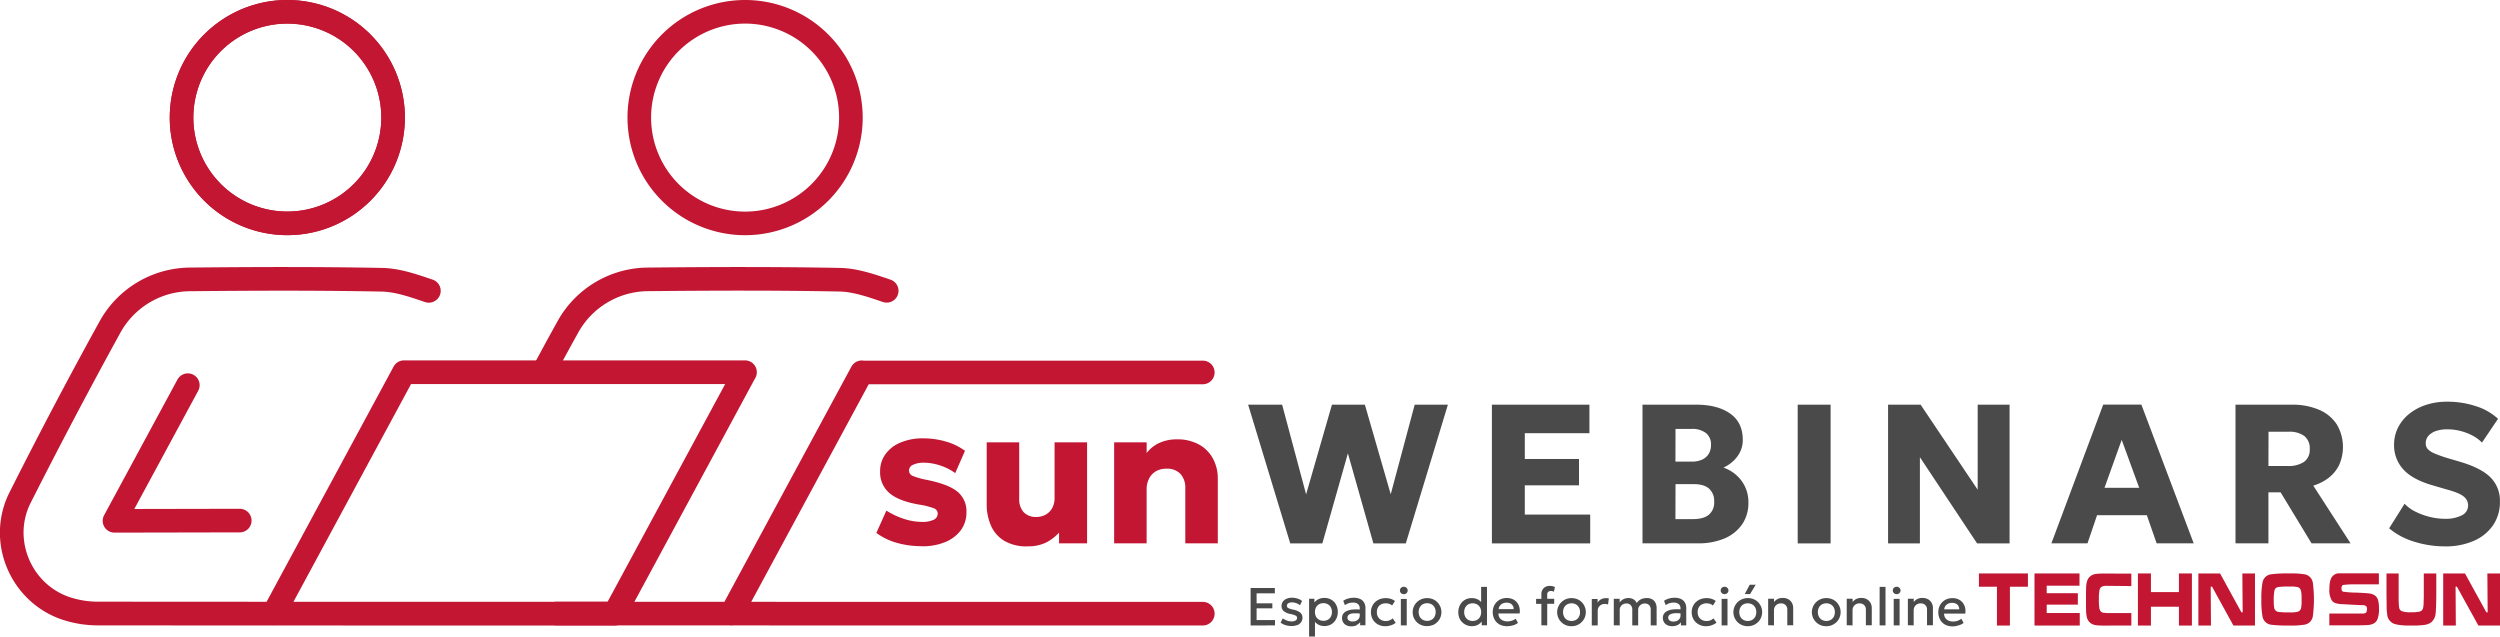 <svg id="f5f56ec6-d60a-4c14-8e4a-a2a10ac7510d" data-name="Capa 1" xmlns="http://www.w3.org/2000/svg" xmlns:xlink="http://www.w3.org/1999/xlink" viewBox="0 0 1000 254.66"><defs><style>.a3489947-8746-4ded-b6cd-91489f0c5237,.aa29797c-835e-430d-b215-a1649d9df021,.b8fa89d2-83d5-4ba1-80f8-7d0748a90ab3{fill:none;}.b53700f8-bf8c-4a4f-a439-8efde3826fe4{clip-path:url(#f8a09fdd-1190-42e2-9fa6-56f4336b7e36);}.a3489947-8746-4ded-b6cd-91489f0c5237,.aa29797c-835e-430d-b215-a1649d9df021{stroke:#c21632;stroke-width:9.44px;}.a3489947-8746-4ded-b6cd-91489f0c5237{stroke-miterlimit:10;}.aa29797c-835e-430d-b215-a1649d9df021{stroke-linecap:round;stroke-linejoin:round;}.f9fb0a64-6c2c-4e6a-af01-42a50eaeb5de{fill:#c21632;}.be3ad15c-873b-4877-ac93-551a06d70983{fill:#4b4a4a;}</style><clipPath id="f8a09fdd-1190-42e2-9fa6-56f4336b7e36" transform="translate(0 -2.67)"><rect class="b8fa89d2-83d5-4ba1-80f8-7d0748a90ab3" y="2.67" width="1000" height="254.66"/></clipPath></defs><g class="b53700f8-bf8c-4a4f-a439-8efde3826fe4"><path class="a3489947-8746-4ded-b6cd-91489f0c5237" d="M340.36,49.7A42.32,42.32,0,1,1,298,7.39,42.32,42.32,0,0,1,340.36,49.7Z" transform="translate(0 -2.67)"/><path class="aa29797c-835e-430d-b215-a1649d9df021" d="M292.55,248.16l52.16-96.58m.06.07H481.12M354.68,119c-6.1-2.06-12.49-4.32-18.8-4.44-25.6-.5-51.21-.4-76.81-.14a36.87,36.87,0,0,0-31.91,19q-5,9-9.87,18.14m5.24,96.52c61.68.07,196.91.05,258.59.06" transform="translate(0 -2.67)"/><circle class="a3489947-8746-4ded-b6cd-91489f0c5237" cx="114.93" cy="49.7" r="42.31" transform="translate(44.39 150.49) rotate(-79.1)"/><path class="aa29797c-835e-430d-b215-a1649d9df021" d="M75.13,156.74,45.8,211l50.1-.1m13.54,37.22,52.16-96.58H298l-52.16,96.58c-61.68,0-144.78,0-206.47-.06a40.47,40.47,0,0,1-14.06-2.43C7.93,239.06-.39,218.54,8,201.78q17.34-34.51,36-68.34a36.85,36.85,0,0,1,31.9-19c25.61-.26,51.22-.36,76.82.14,6.3.12,12.7,2.38,18.79,4.44M157.24,49.7A42.31,42.31,0,1,1,114.93,7.39,42.31,42.31,0,0,1,157.24,49.7Zm-47.8,198.46,52.16-96.58m0,0H298M171.56,119c-6.09-2.06-12.49-4.32-18.79-4.44-25.6-.5-51.21-.4-76.82-.14a36.85,36.85,0,0,0-31.9,19Q25.44,167.28,8,201.78c-8.42,16.76-.1,37.28,17.32,43.89a40.47,40.47,0,0,0,14.06,2.43c61.69.07,144.79.05,206.47.06" transform="translate(0 -2.67)"/><path class="f9fb0a64-6c2c-4e6a-af01-42a50eaeb5de" d="M368.84,221.14a35.82,35.82,0,0,1-10.29-1.39,25,25,0,0,1-8-3.92l4-8.92a30.3,30.3,0,0,0,7.05,3.31,23.25,23.25,0,0,0,7.14,1.21,10.42,10.42,0,0,0,4.72-.85,2.69,2.69,0,0,0,1.62-2.48,2.21,2.21,0,0,0-1.48-2.1,29.43,29.43,0,0,0-5.81-1.47q-8.18-1.38-11.95-4.58a10.8,10.8,0,0,1-3.79-8.74,11.42,11.42,0,0,1,2.18-6.93,14,14,0,0,1,6.05-4.62,22.46,22.46,0,0,1,8.9-1.65,32.39,32.39,0,0,1,9.29,1.31A23.78,23.78,0,0,1,386,183l-3.92,8.92a19,19,0,0,0-3.75-2.18,22.56,22.56,0,0,0-4.38-1.47,19.92,19.92,0,0,0-4.4-.52,9.77,9.77,0,0,0-4.3.82,2.47,2.47,0,0,0-1.64,2.24A2.31,2.31,0,0,0,365,193a29.19,29.19,0,0,0,5.71,1.62q8.64,1.74,12.25,4.7a10.07,10.07,0,0,1,3.61,8.26,11.84,11.84,0,0,1-2.24,7.18,14.55,14.55,0,0,1-6.23,4.73,23.56,23.56,0,0,1-9.29,1.69" transform="translate(0 -2.67)"/><path class="f9fb0a64-6c2c-4e6a-af01-42a50eaeb5de" d="M410.93,221.22a17.48,17.48,0,0,1-9.11-2.16,13.22,13.22,0,0,1-5.37-6,21,21,0,0,1-1.77-8.9V179.6h13v22.63a7.56,7.56,0,0,0,1.77,5.28,6.59,6.59,0,0,0,5.13,1.94,7.49,7.49,0,0,0,3.83-1,6.6,6.6,0,0,0,2.53-2.68,8.38,8.38,0,0,0,.89-4V179.6h13V220H423.62v-4.28a18.61,18.61,0,0,1-4.92,3.83,16.06,16.06,0,0,1-7.77,1.64" transform="translate(0 -2.67)"/><path class="f9fb0a64-6c2c-4e6a-af01-42a50eaeb5de" d="M445.66,220V179.6h13v4.28a13.44,13.44,0,0,1,5.35-4.16,16.55,16.55,0,0,1,6.5-1.31,17.9,17.9,0,0,1,9.4,2.24,14,14,0,0,1,5.44,5.79,16.59,16.59,0,0,1,1.77,7.51V220h-13V198a8.2,8.2,0,0,0-1.92-5.75,7.3,7.3,0,0,0-5.65-2.1,8.1,8.1,0,0,0-4.14,1,7.14,7.14,0,0,0-2.76,2.92,9.09,9.09,0,0,0-1,4.3V220Z" transform="translate(0 -2.67)"/></g><polygon class="be3ad15c-873b-4877-ac93-551a06d70983" points="516.1 217.36 499.25 161.87 512.85 161.87 522.44 197.74 532.78 161.87 545.95 161.87 556.29 197.7 565.88 161.87 579.16 161.87 562.32 217.36 549.35 217.36 539.16 181.33 528.94 217.36 516.1 217.36"/><polygon class="be3ad15c-873b-4877-ac93-551a06d70983" points="596.76 217.36 596.76 161.87 635.77 161.87 635.77 173.28 609.92 173.28 609.92 183.59 631.6 183.59 631.6 194.13 609.92 194.13 609.92 205.83 636.08 205.83 636.08 217.36 596.76 217.36"/><g class="b53700f8-bf8c-4a4f-a439-8efde3826fe4"><path class="be3ad15c-873b-4877-ac93-551a06d70983" d="M670.17,210.32h6.94q4.27,0,6.42-1.75a6.33,6.33,0,0,0,2.14-5.23,6.61,6.61,0,0,0-2-5.17c-1.37-1.23-3.39-1.84-6.09-1.84h-7.37Zm0-23h6.54a9.71,9.71,0,0,0,4.1-.79,6,6,0,0,0,2.66-2.3,6.76,6.76,0,0,0,.93-3.61,5.76,5.76,0,0,0-2-4.72,9,9,0,0,0-5.85-1.66h-6.34ZM657,220V164.54h21.48q8.49,0,13.56,3.54t5.07,10.53a10.62,10.62,0,0,1-1,4.68,12.58,12.58,0,0,1-2.79,3.78,14.53,14.53,0,0,1-3.95,2.64,15.05,15.05,0,0,1,7.24,5.27,14.21,14.21,0,0,1,2.75,8.76,14.94,14.94,0,0,1-2.47,8.6,16.2,16.2,0,0,1-7,5.67A26.52,26.52,0,0,1,679,220Z" transform="translate(0 -2.67)"/></g><rect class="be3ad15c-873b-4877-ac93-551a06d70983" x="719.08" y="161.87" width="13.16" height="55.49"/><polygon class="be3ad15c-873b-4877-ac93-551a06d70983" points="755.23 217.36 755.23 161.87 768.24 161.87 791.07 195.88 791.07 161.87 803.83 161.87 803.83 217.36 790.83 217.36 767.96 182.88 767.96 217.36 755.23 217.36"/><path class="be3ad15c-873b-4877-ac93-551a06d70983" d="M841.8,197.79h13.88l-7-19.18ZM820.56,220l20.73-55.49h15.26L877.48,220H862.65l-3.92-11.26h-19.9L835,220Z" transform="translate(0 -2.67)"/><g class="b53700f8-bf8c-4a4f-a439-8efde3826fe4"><path class="be3ad15c-873b-4877-ac93-551a06d70983" d="M907.37,189.07h7.76a11.09,11.09,0,0,0,6.44-1.62,5.85,5.85,0,0,0,2.32-5.16,6.2,6.2,0,0,0-2.2-5.25,10.16,10.16,0,0,0-6.28-1.68h-8ZM894.2,220V164.54h22.52a26.89,26.89,0,0,1,10.8,2,15.83,15.83,0,0,1,7.14,5.81,17.71,17.71,0,0,1,1,16.31,14.64,14.64,0,0,1-4.24,5.17,19,19,0,0,1-6.11,3.09L940.22,220H924.61l-12.37-20.41h-4.87V220Z" transform="translate(0 -2.67)"/><path class="be3ad15c-873b-4877-ac93-551a06d70983" d="M978,221.22a40.84,40.84,0,0,1-12.25-1.86A28.18,28.18,0,0,1,955.65,214l6.18-9.83a15.47,15.47,0,0,0,4.44,3.21,27.08,27.08,0,0,0,5.77,2.08,25.49,25.49,0,0,0,6,.73,14.06,14.06,0,0,0,6.64-1.37,4.32,4.32,0,0,0,2.56-4,4.46,4.46,0,0,0-1.85-3.61c-1.22-1-3.52-1.91-6.87-2.81L973.72,197q-8.57-2.37-12.33-6.5a14.18,14.18,0,0,1-3.76-9.91,15.06,15.06,0,0,1,1.58-6.88,16.75,16.75,0,0,1,4.44-5.47,21.11,21.11,0,0,1,6.72-3.6,26.45,26.45,0,0,1,8.42-1.29,36.09,36.09,0,0,1,11.72,1.84,23.19,23.19,0,0,1,8.7,5l-6.42,9.52a14.82,14.82,0,0,0-3.73-2.78,21.7,21.7,0,0,0-4.84-1.86,21,21,0,0,0-5.27-.67,14,14,0,0,0-4.56.67,7,7,0,0,0-3,1.92,4.33,4.33,0,0,0-1.09,3,3.39,3.39,0,0,0,.81,2.31,7.75,7.75,0,0,0,2.74,1.77A51,51,0,0,0,979,185.9l4.84,1.43q8.52,2.49,12.33,6.26a13.2,13.2,0,0,1,3.8,9.79,16.36,16.36,0,0,1-2.69,9.3,17.89,17.89,0,0,1-7.64,6.28A27.83,27.83,0,0,1,978,221.22" transform="translate(0 -2.67)"/><path class="be3ad15c-873b-4877-ac93-551a06d70983" d="M510,252.83v-2.14h-7.36V246h6.3v-2h-6.3v-4h7.3v-2.13h-9.7v15Zm8.91-.1a3.59,3.59,0,0,0,1.53-1.18,3,3,0,0,0,.54-1.77,2.55,2.55,0,0,0-.89-2.08,6.93,6.93,0,0,0-2.94-1.2,7.76,7.76,0,0,1-1.85-.6,1,1,0,0,1-.53-.93,1.08,1.08,0,0,1,.56-1,2.77,2.77,0,0,1,1.46-.35,4.69,4.69,0,0,1,1.17.15,5.36,5.36,0,0,1,1.1.4,4,4,0,0,1,.93.61l.83-1.74a5.7,5.7,0,0,0-1.82-.94,7.15,7.15,0,0,0-2.24-.34,5.35,5.35,0,0,0-2.15.41,3.55,3.55,0,0,0-1.46,1.16,2.76,2.76,0,0,0-.53,1.69,2.64,2.64,0,0,0,.9,2.12,6.53,6.53,0,0,0,2.91,1.18,8,8,0,0,1,1.89.62,1,1,0,0,1,.5.92,1.15,1.15,0,0,1-.58,1,3,3,0,0,1-1.62.37,5.35,5.35,0,0,1-1.82-.33,6,6,0,0,1-1.67-.91l-.89,1.72a6,6,0,0,0,1.93,1,7.83,7.83,0,0,0,2.46.37,5.91,5.91,0,0,0,2.28-.41m7.08,4.6v-5.84a4.81,4.81,0,0,0,1.6,1.21,5,5,0,0,0,2.19.45,5.32,5.32,0,0,0,2.17-.43,5.1,5.1,0,0,0,1.69-1.2,5.7,5.7,0,0,0,1.1-1.8,6.3,6.3,0,0,0,.38-2.19,6.07,6.07,0,0,0-.67-2.89,5.09,5.09,0,0,0-4.64-2.73,5.24,5.24,0,0,0-2.43.5,4.75,4.75,0,0,0-1.62,1.3v-1.48h-2.12v15.1Zm1.64-6.7a3.18,3.18,0,0,1-1.21-1.23,3.8,3.8,0,0,1-.43-1.87,3.87,3.87,0,0,1,.43-1.88,3.18,3.18,0,0,1,1.21-1.23,3.76,3.76,0,0,1,3.49,0,3.18,3.18,0,0,1,1.21,1.23,3.87,3.87,0,0,1,.44,1.88,3.8,3.8,0,0,1-.44,1.87,3.09,3.09,0,0,1-1.2,1.23,3.78,3.78,0,0,1-3.5,0m14.94,2.12a3.43,3.43,0,0,0,1.49-1.17v1.25h2.12V246a4.46,4.46,0,0,0-.57-2.36,3.55,3.55,0,0,0-1.62-1.41,6.28,6.28,0,0,0-2.53-.46,8.11,8.11,0,0,0-2.08.28,6.4,6.4,0,0,0-2.08.95l.66,1.73a5.56,5.56,0,0,1,1.56-.78,5.46,5.46,0,0,1,1.65-.25,3.62,3.62,0,0,1,1.52.28,2.08,2.08,0,0,1,.91.82,2.37,2.37,0,0,1,.3,1.22v2.82a2.2,2.2,0,0,1-.38,1.28,2.49,2.49,0,0,1-1,.85,3.48,3.48,0,0,1-1.47.3,2.45,2.45,0,0,1-1.52-.42,1.39,1.39,0,0,1-.55-1.19,1.33,1.33,0,0,1,.31-.87,2.16,2.16,0,0,1,1-.61A6.05,6.05,0,0,1,542,248a14.73,14.73,0,0,1,2.5.17l0-1.63a17.34,17.34,0,0,0-3.5-.05,7.09,7.09,0,0,0-2.38.62,3.25,3.25,0,0,0-1.37,1.16,2.93,2.93,0,0,0-.44,1.57,3.3,3.3,0,0,0,.47,1.78,3,3,0,0,0,1.3,1.17,4.26,4.26,0,0,0,1.94.41,5.43,5.43,0,0,0,2.13-.4m13.74,0a6.73,6.73,0,0,0,1.89-1L557.07,250a3.68,3.68,0,0,1-1.18.78,3.82,3.82,0,0,1-1.5.29,3.6,3.6,0,0,1-2.64-.94,3.44,3.44,0,0,1-1-2.6,3.76,3.76,0,0,1,.44-1.9,3,3,0,0,1,1.25-1.21,4.06,4.06,0,0,1,1.92-.42,4.29,4.29,0,0,1,1.35.22,3.18,3.18,0,0,1,1.13.65l1.14-1.8a5.54,5.54,0,0,0-1.69-.87,7.09,7.09,0,0,0-4.35.13,5.75,5.75,0,0,0-1.89,1.18,5.25,5.25,0,0,0-1.24,1.78,6,6,0,0,0,.3,5.14,5.47,5.47,0,0,0,2.05,2,6,6,0,0,0,3,.73,6.44,6.44,0,0,0,2.13-.36m6.41-10.56h-2.36v10.6h2.36Zm-.09-2.31a1.46,1.46,0,0,0,0-2.13,1.55,1.55,0,0,0-1.09-.42,1.57,1.57,0,0,0-1.09.42,1.46,1.46,0,0,0,0,2.13,1.61,1.61,0,0,0,1.09.41,1.59,1.59,0,0,0,1.09-.41m10.51,12.78a5.63,5.63,0,0,0,1.82-1.23,5.46,5.46,0,0,0,1.2-1.8,5.55,5.55,0,0,0,.42-2.14,5.44,5.44,0,0,0-.74-2.81,5.5,5.5,0,0,0-2-2.05,5.72,5.72,0,0,0-3-.76,5.74,5.74,0,0,0-4.13,1.68,5.5,5.5,0,0,0-1.62,3.94,5.44,5.44,0,0,0,.74,2.81,5.57,5.57,0,0,0,2,2,5.72,5.72,0,0,0,3,.76,5.8,5.8,0,0,0,2.31-.45m-4-2.07a3.18,3.18,0,0,1-1.21-1.23,3.8,3.8,0,0,1-.44-1.87,3.87,3.87,0,0,1,.44-1.88,3.09,3.09,0,0,1,1.2-1.23,3.78,3.78,0,0,1,3.5,0,3.18,3.18,0,0,1,1.21,1.23,3.87,3.87,0,0,1,.44,1.88,3.8,3.8,0,0,1-.44,1.87,3.18,3.18,0,0,1-1.21,1.23,3.76,3.76,0,0,1-3.49,0m22.25,1.86a4.74,4.74,0,0,0,1.66-1.67l-.35-.54v2.55h2.12V237.41h-2.35v7.2l.49-.52a5.15,5.15,0,0,0-1.77-1.61,5.23,5.23,0,0,0-2.51-.57,5.32,5.32,0,0,0-2.17.43,5.21,5.21,0,0,0-1.69,1.2,5.5,5.5,0,0,0-1.09,1.8,6.42,6.42,0,0,0,.29,5.08,5.5,5.5,0,0,0,7.37,2.07m-4.05-1.86a3.18,3.18,0,0,1-1.21-1.23,3.8,3.8,0,0,1-.43-1.87,3.87,3.87,0,0,1,.43-1.88,3.23,3.23,0,0,1,1.2-1.23,3.78,3.78,0,0,1,3.5,0,3.18,3.18,0,0,1,1.21,1.23,3.87,3.87,0,0,1,.44,1.88,3.8,3.8,0,0,1-.44,1.87,3.18,3.18,0,0,1-1.21,1.23,3.76,3.76,0,0,1-3.49,0M604.42,253a8.85,8.85,0,0,0,1.52-.45,4.91,4.91,0,0,0,1.24-.71l-.91-1.7a4.89,4.89,0,0,1-1.53.81,5.66,5.66,0,0,1-1.74.28,4.43,4.43,0,0,1-1.93-.4,2.85,2.85,0,0,1-1.26-1.11,3.05,3.05,0,0,1-.42-1.67h8.47a6.26,6.26,0,0,0-.1-2.42,4.93,4.93,0,0,0-1-2,4.53,4.53,0,0,0-1.71-1.3,5.63,5.63,0,0,0-2.35-.46,6,6,0,0,0-2.23.41,5.28,5.28,0,0,0-1.78,1.18,5.36,5.36,0,0,0-1.18,1.8,6.31,6.31,0,0,0,.3,5.19,5.08,5.08,0,0,0,2,2,6.22,6.22,0,0,0,3,.7,8.27,8.27,0,0,0,1.54-.15m-3.9-8.57a3.43,3.43,0,0,1,2.17-.68,2.94,2.94,0,0,1,2.08.68,2.56,2.56,0,0,1,.77,1.89h-6a2.71,2.71,0,0,1,1-1.89m18.42,8.4v-8.65h2.79v-2h-2.79v-1.64a1.37,1.37,0,0,1,.42-1.14,1.64,1.64,0,0,1,1.06-.33,2.76,2.76,0,0,1,.57.06,2.89,2.89,0,0,1,.6.24l.44-1.86a3.82,3.82,0,0,0-.91-.35,4.42,4.42,0,0,0-1.07-.13,3.48,3.48,0,0,0-2.54.91,3.37,3.37,0,0,0-.91,2.5v12.34Zm-2-10.6h-2.45v2h2.45Zm14,10.47a5.63,5.63,0,0,0,1.82-1.23,5.79,5.79,0,0,0,1.2-1.8,5.69,5.69,0,0,0-.32-4.95,5.5,5.5,0,0,0-2-2.05,6.15,6.15,0,0,0-5.27-.31,5.63,5.63,0,0,0-1.82,1.23,5.53,5.53,0,0,0-1.2,1.79,5.4,5.4,0,0,0-.43,2.15,5.54,5.54,0,0,0,.74,2.81,5.61,5.61,0,0,0,5,2.81,5.82,5.82,0,0,0,2.32-.45m-4.06-2.07a3.09,3.09,0,0,1-1.2-1.23,3.8,3.8,0,0,1-.44-1.87,4,4,0,0,1,.43-1.88,3.09,3.09,0,0,1,1.2-1.23,3.8,3.8,0,0,1,3.51,0,3.09,3.09,0,0,1,1.2,1.23,3.76,3.76,0,0,1,.44,1.88,3.7,3.7,0,0,1-.44,1.87,3.09,3.09,0,0,1-1.2,1.23,3.78,3.78,0,0,1-3.5,0m12.22,2.2v-5.77a2.65,2.65,0,0,1,.81-2.05,2.81,2.81,0,0,1,2-.76,3.88,3.88,0,0,1,.67.06,3.81,3.81,0,0,1,.65.15l.31-2.44a4.68,4.68,0,0,0-.56-.09,5.68,5.68,0,0,0-.61,0,4.27,4.27,0,0,0-1.84.41,3.36,3.36,0,0,0-1.46,1.4v-1.47h-2.35v10.6Zm8.8,0v-6.17a2.51,2.51,0,0,1,.35-1.34,2.47,2.47,0,0,1,.95-.92,2.77,2.77,0,0,1,1.36-.33,2.24,2.24,0,0,1,1.76.68,2.59,2.59,0,0,1,.6,1.78v6.3h2.36v-6.17a2.6,2.6,0,0,1,.35-1.34,2.47,2.47,0,0,1,.95-.92,2.77,2.77,0,0,1,1.36-.33,2.24,2.24,0,0,1,1.76.68,2.59,2.59,0,0,1,.6,1.78v6.3h2.36v-7a4.73,4.73,0,0,0-.39-1.88,3.37,3.37,0,0,0-1.27-1.49,4.26,4.26,0,0,0-2.35-.57,5.49,5.49,0,0,0-2.11.43,4.23,4.23,0,0,0-1.84,1.59,3.12,3.12,0,0,0-1.22-1.46,3.8,3.8,0,0,0-2.15-.56,4.58,4.58,0,0,0-1.27.18,4.32,4.32,0,0,0-1.18.58,3.93,3.93,0,0,0-1,1v-1.45h-2.36v10.6Zm23-.08a3.37,3.37,0,0,0,1.49-1.17v1.25h2.12V246a4.46,4.46,0,0,0-.57-2.36,3.55,3.55,0,0,0-1.62-1.41,6.25,6.25,0,0,0-2.53-.46,8.11,8.11,0,0,0-2.08.28,6.49,6.49,0,0,0-2.08.95l.66,1.73a5.56,5.56,0,0,1,1.56-.78,5.46,5.46,0,0,1,1.65-.25A3.62,3.62,0,0,1,671,244a2.08,2.08,0,0,1,.91.82,2.37,2.37,0,0,1,.3,1.22v2.82a2.2,2.2,0,0,1-.38,1.28,2.49,2.49,0,0,1-1,.85,3.45,3.45,0,0,1-1.47.3,2.45,2.45,0,0,1-1.52-.42,1.39,1.39,0,0,1-.55-1.19,1.33,1.33,0,0,1,.31-.87,2.21,2.21,0,0,1,1-.61,6.05,6.05,0,0,1,1.72-.26,14.84,14.84,0,0,1,2.51.17l0-1.63a17.34,17.34,0,0,0-3.5-.05,7.09,7.09,0,0,0-2.38.62,3.25,3.25,0,0,0-1.37,1.16,2.93,2.93,0,0,0-.44,1.57,3.3,3.3,0,0,0,.47,1.78,3,3,0,0,0,1.3,1.17,4.26,4.26,0,0,0,1.94.41,5.43,5.43,0,0,0,2.13-.4m13.74,0a6.6,6.6,0,0,0,1.89-1L685.39,250a3.68,3.68,0,0,1-1.18.78,3.78,3.78,0,0,1-1.5.29,3.6,3.6,0,0,1-2.64-.94,3.44,3.44,0,0,1-1-2.6,3.76,3.76,0,0,1,.44-1.9,3,3,0,0,1,1.25-1.21,4.09,4.09,0,0,1,1.92-.42,4.24,4.24,0,0,1,1.35.22,3.18,3.18,0,0,1,1.13.65l1.14-1.8a5.54,5.54,0,0,0-1.69-.87,6.65,6.65,0,0,0-2-.28,6.72,6.72,0,0,0-2.36.41,5.75,5.75,0,0,0-1.89,1.18,5.39,5.39,0,0,0-1.24,1.78,5.54,5.54,0,0,0-.44,2.25,5.68,5.68,0,0,0,.74,2.89,5.42,5.42,0,0,0,2.06,2,5.94,5.94,0,0,0,3,.73,6.44,6.44,0,0,0,2.13-.36M691,242.23h-2.36v10.6H691Zm-.08-2.31a1.46,1.46,0,0,0,0-2.13,1.59,1.59,0,0,0-1.1-.42,1.57,1.57,0,0,0-1.09.42,1.46,1.46,0,0,0,0,2.13,1.61,1.61,0,0,0,1.09.41,1.63,1.63,0,0,0,1.1-.41m10.5,12.78a5.67,5.67,0,0,0,1.83-1.23,5.59,5.59,0,0,0,1.61-3.94,5.44,5.44,0,0,0-.74-2.81,5.5,5.5,0,0,0-2-2.05,5.7,5.7,0,0,0-3-.76,5.74,5.74,0,0,0-4.13,1.68,5.61,5.61,0,0,0,1.16,8.8,6.15,6.15,0,0,0,5.27.31m-4.05-2.07a3.18,3.18,0,0,1-1.21-1.23,3.8,3.8,0,0,1-.44-1.87,3.87,3.87,0,0,1,.44-1.88,3.09,3.09,0,0,1,1.2-1.23,3.78,3.78,0,0,1,3.5,0,3.18,3.18,0,0,1,1.21,1.23,3.87,3.87,0,0,1,.44,1.88,3.8,3.8,0,0,1-.44,1.87,3.18,3.18,0,0,1-1.21,1.23,3.76,3.76,0,0,1-3.49,0m2.67-10.33,2.24-3.74h-2.39l-2,3.74Zm9.55,12.53v-6a3,3,0,0,1,.35-1.46,2.68,2.68,0,0,1,1-1,2.83,2.83,0,0,1,1.41-.35,2.52,2.52,0,0,1,1.89.69,2.47,2.47,0,0,1,.68,1.82v6.25h2.36v-7a4.09,4.09,0,0,0-.47-1.88,3.75,3.75,0,0,0-1.42-1.49,4.62,4.62,0,0,0-2.41-.57,4.45,4.45,0,0,0-1.82.39,3.8,3.8,0,0,0-1.54,1.28v-1.35h-2.36v10.6Zm23.22-.13a5.78,5.78,0,0,0,1.83-1.23,5.59,5.59,0,0,0,1.61-3.94,5.44,5.44,0,0,0-.74-2.81,5.5,5.5,0,0,0-2-2.05,5.7,5.7,0,0,0-3-.76,5.74,5.74,0,0,0-4.13,1.68,5.61,5.61,0,0,0,1.16,8.8,5.72,5.72,0,0,0,3,.76,5.8,5.8,0,0,0,2.31-.45m-4.05-2.07a3.18,3.18,0,0,1-1.21-1.23,3.8,3.8,0,0,1-.44-1.87,3.87,3.87,0,0,1,.44-1.88,3.09,3.09,0,0,1,1.2-1.23,3.78,3.78,0,0,1,3.5,0,3.18,3.18,0,0,1,1.21,1.23,3.87,3.87,0,0,1,.44,1.88,3.8,3.8,0,0,1-.44,1.87,3.18,3.18,0,0,1-1.21,1.23,3.76,3.76,0,0,1-3.49,0m12.22,2.2v-6a2.9,2.9,0,0,1,.35-1.46,2.68,2.68,0,0,1,1-1,2.83,2.83,0,0,1,1.41-.35,2.52,2.52,0,0,1,1.89.69,2.47,2.47,0,0,1,.68,1.82v6.25h2.36v-7a4.09,4.09,0,0,0-.47-1.88,3.75,3.75,0,0,0-1.42-1.49,4.62,4.62,0,0,0-2.41-.57,4.45,4.45,0,0,0-1.82.39,3.8,3.8,0,0,0-1.54,1.28v-1.35h-2.36v10.6Zm13.18-15.42h-2.35v15.42h2.35Zm5.64,4.82h-2.36v10.6h2.36Zm-.09-2.31a1.44,1.44,0,0,0,0-2.13,1.55,1.55,0,0,0-1.09-.42,1.57,1.57,0,0,0-1.09.42,1.46,1.46,0,0,0,0,2.13,1.61,1.61,0,0,0,1.09.41,1.59,1.59,0,0,0,1.09-.41m5.72,12.91v-6a2.9,2.9,0,0,1,.36-1.46,2.61,2.61,0,0,1,1-1,2.83,2.83,0,0,1,1.41-.35,2.55,2.55,0,0,1,1.89.69,2.47,2.47,0,0,1,.68,1.82v6.25h2.36v-7a4.09,4.09,0,0,0-.47-1.88,3.75,3.75,0,0,0-1.42-1.49,4.65,4.65,0,0,0-2.41-.57,4.41,4.41,0,0,0-1.82.39,3.89,3.89,0,0,0-1.55,1.28v-1.35h-2.35v10.6Zm17.21.17a8.35,8.35,0,0,0,1.52-.45,4.74,4.74,0,0,0,1.24-.71l-.91-1.7A4.74,4.74,0,0,1,783,251a5.66,5.66,0,0,1-1.74.28,4.48,4.48,0,0,1-1.94-.4,2.84,2.84,0,0,1-1.67-2.78h8.46a6.08,6.08,0,0,0-.09-2.42,5,5,0,0,0-1-2,4.53,4.53,0,0,0-1.71-1.3,5.59,5.59,0,0,0-2.34-.46,6.07,6.07,0,0,0-2.24.41,5.33,5.33,0,0,0-3,3,6.37,6.37,0,0,0,.31,5.19,5,5,0,0,0,2,2,6.2,6.2,0,0,0,3,.7,8.25,8.25,0,0,0,1.53-.15m-3.89-8.57a3.39,3.39,0,0,1,2.17-.68,3,3,0,0,1,2.08.68,2.56,2.56,0,0,1,.76,1.89h-6a2.68,2.68,0,0,1,1-1.89" transform="translate(0 -2.67)"/></g><polygon class="f9fb0a64-6c2c-4e6a-af01-42a50eaeb5de" points="791.57 229.38 811.17 229.38 811.17 234.69 803.96 234.69 803.96 250.22 798.78 250.22 798.78 234.69 791.57 234.69 791.57 229.38"/><polygon class="f9fb0a64-6c2c-4e6a-af01-42a50eaeb5de" points="813.8 229.38 831.8 229.38 831.8 234.28 818.68 234.28 818.68 237.28 831.14 237.28 831.14 241.85 818.68 241.85 818.68 245.21 831.9 245.21 831.9 250.22 813.8 250.22 813.8 229.38"/><g class="b53700f8-bf8c-4a4f-a439-8efde3826fe4"><path class="f9fb0a64-6c2c-4e6a-af01-42a50eaeb5de" d="M842.54,237c-.31,0-.64,0-.84.07a2.4,2.4,0,0,0-1.33.51,2.8,2.8,0,0,0-.64,1.54,20.63,20.63,0,0,0-.18,3.23,22.06,22.06,0,0,0,.18,3.43,2.73,2.73,0,0,0,.64,1.53,2.33,2.33,0,0,0,1.33.51c.21,0,.54,0,.84.07h10v5h-6c-4.39,0-7.31.12-8.76-.27a4,4,0,0,1-2.89-2.56,9.15,9.15,0,0,1-.43-2.48c-.08-1-.08-9.13,0-10.16a9,9,0,0,1,.43-2.48,4,4,0,0,1,2.89-2.57c1.45-.39,4.37-.27,8.76-.27h6v5Z" transform="translate(0 -2.67)"/></g><polygon class="f9fb0a64-6c2c-4e6a-af01-42a50eaeb5de" points="879.35 229.38 888.03 229.38 896.56 244.93 897.07 244.93 896.94 229.38 901.99 229.38 901.99 250.22 893.37 250.22 884.82 234.66 884.28 234.66 884.39 250.22 879.35 250.22 879.35 229.38"/><g class="b53700f8-bf8c-4a4f-a439-8efde3826fe4"><path class="f9fb0a64-6c2c-4e6a-af01-42a50eaeb5de" d="M915.72,237.3a24.81,24.81,0,0,0-4.74.25,1.77,1.77,0,0,0-1.2,1.34,18.74,18.74,0,0,0-.28,4.1,15.51,15.51,0,0,0,.16,2.69,2,2,0,0,0,1.8,1.77,32.7,32.7,0,0,0,4.3.18,13.4,13.4,0,0,0,2.67-.13,2.71,2.71,0,0,0,1.47-.6,2.29,2.29,0,0,0,.58-1.23,15,15,0,0,0,.16-2.65c0-1.45,0-2.52-.11-3.21a4.14,4.14,0,0,0-.43-1.54,1.75,1.75,0,0,0-1.3-.81,13.62,13.62,0,0,0-3.08-.16m0-5.25a32,32,0,0,1,5.92.32,4,4,0,0,1,3.49,3.37,51.61,51.61,0,0,1,0,13.45,4,4,0,0,1-3.49,3.37,31.73,31.73,0,0,1-5.88.32,52.87,52.87,0,0,1-7.28-.32,4,4,0,0,1-3.49-3.37,35.54,35.54,0,0,1-.44-6.84,33.61,33.61,0,0,1,.44-6.6,4,4,0,0,1,3.49-3.37,50.32,50.32,0,0,1,7.24-.33" transform="translate(0 -2.67)"/><path class="f9fb0a64-6c2c-4e6a-af01-42a50eaeb5de" d="M954.46,232.05h5v9.44a34.7,34.7,0,0,0,.18,4.12,1.84,1.84,0,0,0,1.24,1.58,10.13,10.13,0,0,0,3.6.38,13.84,13.84,0,0,0,3-.19,2.14,2.14,0,0,0,1.42-.75,2.26,2.26,0,0,0,.38-.95,13.16,13.16,0,0,0,.18-1.92c0-.92.06-1.68.06-2.27v-9.44h5v9.44c-.06,3.29-.14,5.42-.26,6.44a5.17,5.17,0,0,1-1.95,3.8,6,6,0,0,1-2.67.92,35.15,35.15,0,0,1-5,.24c-2,0-2.85,0-3.92-.13a14.88,14.88,0,0,1-2.79-.48,4.32,4.32,0,0,1-3.06-4,21.74,21.74,0,0,1-.21-2.21c0-.67,0-2.2-.06-4.61v-9.44Z" transform="translate(0 -2.67)"/></g><polygon class="f9fb0a64-6c2c-4e6a-af01-42a50eaeb5de" points="994.95 229.38 995.06 244.93 994.55 244.93 985.99 229.38 977.28 229.38 977.28 250.21 982.33 250.21 982.23 234.66 982.76 234.66 991.35 250.21 1000 250.21 1000 229.38 994.95 229.38"/><polygon class="f9fb0a64-6c2c-4e6a-af01-42a50eaeb5de" points="871.57 229.38 876.76 229.38 876.76 250.22 871.57 250.22 871.57 242.69 860.37 242.69 860.37 250.22 855.17 250.22 855.17 229.38 860.37 229.38 860.37 236.84 871.57 236.84 871.57 229.38"/><g class="b53700f8-bf8c-4a4f-a439-8efde3826fe4"><path class="f9fb0a64-6c2c-4e6a-af01-42a50eaeb5de" d="M951.55,232.05l0,4.35-4.56,0H941.2a35.85,35.85,0,0,0-3.91.25c-.46.16-.7.62-.7,1.37s.23,1.17.7,1.33a39.2,39.2,0,0,0,5.27.37c2.63.11,4.39.22,5.28.36a4.77,4.77,0,0,1,2.12.77,3.6,3.6,0,0,1,1.26,1.85,11.88,11.88,0,0,1,.37,3.4,11.31,11.31,0,0,1-.62,4.31,3.49,3.49,0,0,1-1.3,1.56,5.8,5.8,0,0,1-2.33.69c-.7.07-1.81.11-3.24.13H931.73v-4.71h13.5a2.42,2.42,0,0,0,1-.23c.37-.19.56-.71.56-1.55a1.52,1.52,0,0,0-.39-1.23,2.8,2.8,0,0,0-1.58-.35c-.62,0-1.91-.06-3.9-.17s-3.36-.19-4-.21a9.56,9.56,0,0,1-2.75-.43,3,3,0,0,1-1.5-1.16,7.93,7.93,0,0,1-.92-4.42c0-2.33.35-4,1.05-4.91a3.75,3.75,0,0,1,2.46-1.43h16.27Z" transform="translate(0 -2.67)"/></g></svg>